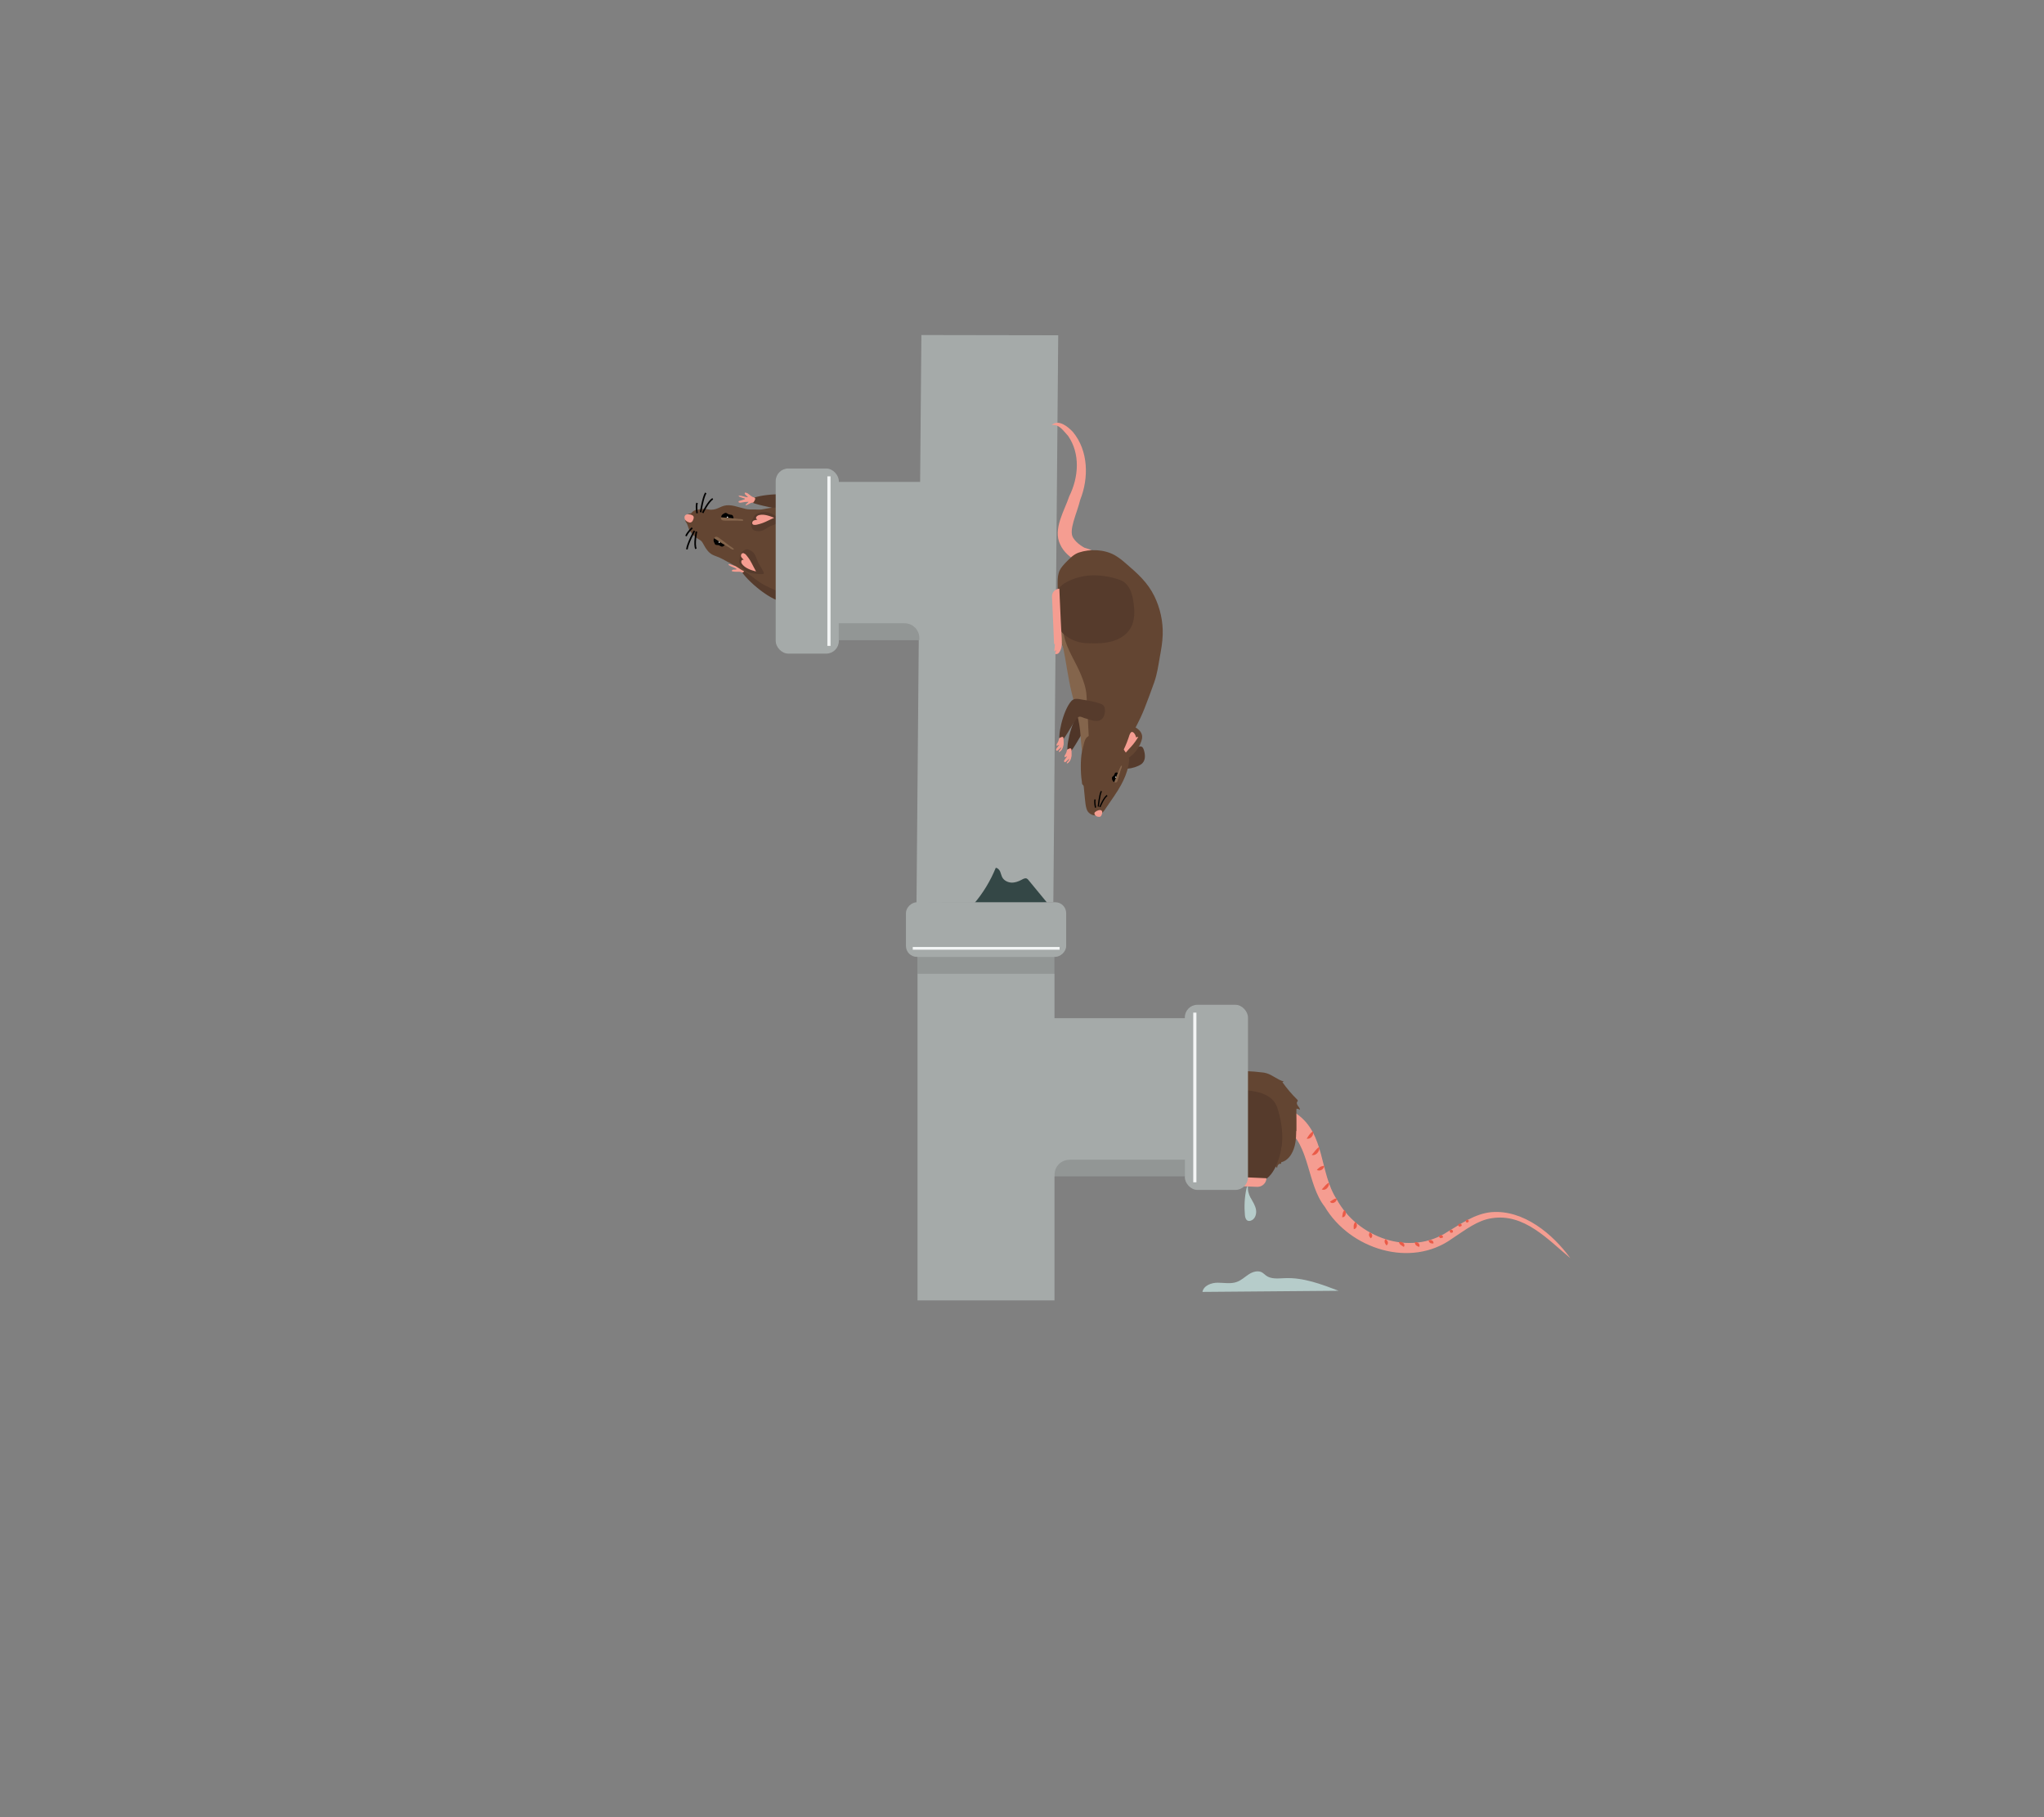 <?xml version="1.0" encoding="UTF-8"?>
<svg xmlns="http://www.w3.org/2000/svg" xmlns:xlink="http://www.w3.org/1999/xlink" id="Lag_1" data-name="Lag 1" viewBox="0 0 180 160">
  <rect x="0" y="0" width="180" height="160" fill="#808080" stroke="none"/>
  <defs>
    <style>
      .cls-1 {
        fill: #84654c;
      }

      .cls-2 {
        fill: #4f3528;
      }

      .cls-3 {
        fill: #cee1e1;
      }

      .cls-4 {
        opacity: .12;
      }

      .cls-5 {
        stroke-width: .24px;
      }

      .cls-5, .cls-6, .cls-7, .cls-8, .cls-9, .cls-10, .cls-11, .cls-12 {
        fill: none;
      }

      .cls-5, .cls-6, .cls-7, .cls-9, .cls-10, .cls-11, .cls-12 {
        stroke-miterlimit: 10;
      }

      .cls-5, .cls-12 {
        stroke: #f3f5f5;
      }

      .cls-13 {
        fill: #fdedda;
      }

      .cls-6 {
        stroke-width: .14px;
      }

      .cls-6, .cls-11 {
        stroke: #000;
      }

      .cls-7 {
        stroke-width: 1.17px;
      }

      .cls-7, .cls-9, .cls-10 {
        stroke: #fff;
      }

      .cls-9 {
        stroke-width: 1.69px;
      }

      .cls-14 {
        fill: #634532;
      }

      .cls-15 {
        clip-path: url(#clippath-1);
      }

      .cls-16 {
        fill: #b6ccca;
      }

      .cls-17 {
        fill: #344746;
      }

      .cls-10 {
        stroke-width: 4px;
      }

      .cls-18 {
        fill: #a5aaa9;
      }

      .cls-19 {
        fill: #ea5b48;
      }

      .cls-11 {
        stroke-width: .11px;
      }

      .cls-20 {
        fill: #f2f5f5;
      }

      .cls-21 {
        fill: #f59d91;
      }

      .cls-12 {
        stroke-width: .28px;
      }

      .cls-22 {
        clip-path: url(#clippath);
      }

      .cls-23 {
        fill: #563b2c;
      }
    </style>
    <clipPath id="clippath">
      <rect class="cls-8" x="-2655.02" y="-.15" width="1084.38" height="1084.38"></rect>
    </clipPath>
    <clipPath id="clippath-1">
      <rect class="cls-8" x="-3938.19" y="-3.91" width="1084.38" height="1084.38"></rect>
    </clipPath>
  </defs>
  <g>
    <g>
      <path class="cls-23" d="M65.2,49.99s0-.01,0-.02c.13-.15.5.03.64.08.39.15.77.33,1.15.5.35.16.71.33,1.09.43.12.03.3.08.42.02.22-.12.31-.44.41-.65.12-.26.23-.54.38-.78.22-.35.57-.66.98-.68.12,0,.24.02.36.05.32.08.62.23.86.46.1.09.18.19.23.31.06.15.05.32.01.47s-.11.3-.19.44c-.08.15-.16.29-.25.43-.4.59-1.01,1.04-1.32,1.68-.05-.11-.07-.23-.13-.34-.08.04-.15.16-.22.23-.08.08-.16.15-.25.21-.18.12-.39.18-.6.13-1.45-.35-3.72-2.56-3.56-2.96Z"></path>
      <path class="cls-21" d="M64.57,50.32c.14.03.28.02.42.02.08,0,.17,0,.25.02.07.02.14.08.21.03.09-.06.09-.22.1-.31,0-.05,0-.09-.03-.13s-.08-.06-.11-.1c-.07-.1-.1-.21-.15-.31-.03-.06-.07-.11-.12-.14-.01.01-.01.04-.01.06,0,.08.02.15.03.23,0,.02.03.09.01.1-.02.01-.07-.04-.08-.05-.12-.09-.23-.2-.34-.32-.06-.07-.13-.15-.23-.16-.02,0-.03,0-.05,0-.02.01-.03.05-.03.08s.03.05.04.07c.05.06.1.13.14.19.02.03.05.07.07.1.02.02.07.08.07.11,0,.06-.15-.02-.19-.03l-.26-.09s-.11-.03-.15,0c0,0-.01.01-.01.02,0,.01.01.03.02.04.19.14.43.19.64.31.01,0,.03.02.04.03s0,.04,0,.05c-.07,0-.14,0-.21.01-.04,0-.08,0-.12.02s-.07.05-.08.09c0,0,0,.02,0,.02,0,0,0,0,.02.01.03.01.06.02.09.03Z"></path>
    </g>
    <g>
      <path class="cls-23" d="M66.06,44.04s0,.01,0,.02c.02.2.42.27.56.32.4.12.81.2,1.21.29.38.09.77.16,1.13.31.12.05.29.12.35.24.11.23-.02.54-.07.77-.06.28-.14.56-.17.85-.04.41.06.87.38,1.13.09.08.2.13.31.18.3.13.63.18.96.15.13-.01.26-.04.37-.11.14-.08.23-.22.29-.37s.09-.31.11-.46c.03-.16.05-.33.06-.49.04-.71-.19-1.44-.05-2.14-.11.05-.2.14-.3.19-.04-.08-.03-.22-.04-.31-.01-.11-.03-.21-.07-.32-.07-.2-.2-.38-.4-.47-1.37-.6-4.51-.2-4.63.23Z"></path>
      <path class="cls-21" d="M65.76,43.4c.13.06.23.16.34.24.07.05.14.1.21.13.07.03.16.02.19.1.03.1-.06.23-.11.31-.02.04-.05.08-.1.08s-.09,0-.15.02c-.11.04-.21.11-.31.16-.06.03-.12.05-.18.04,0-.02.01-.04.02-.05.05-.06.11-.11.17-.16.01-.01.08-.06.07-.08,0-.02-.08,0-.1,0-.15,0-.31.02-.46.05-.09.02-.19.04-.28,0-.01,0-.03-.02-.03-.03-.01-.03,0-.06.02-.08s.05-.03.08-.03c.08-.02.15-.04.23-.07.04-.01.08-.03.11-.04.03,0,.1-.02.12-.05.03-.05-.13-.08-.17-.09l-.26-.09s-.11-.04-.12-.09c0,0,0-.02,0-.02,0-.01.02-.01.04-.01.24,0,.46.11.69.14.02,0,.03,0,.05,0s.03-.02.02-.04c-.06-.04-.11-.09-.16-.14-.03-.03-.07-.05-.09-.09s-.03-.08,0-.12c0,0,0-.01.02-.02,0,0,.01,0,.02,0,.03,0,.06.02.09.03Z"></path>
    </g>
    <path class="cls-21" d="M114.17,98.06c2.55,1.75,2.01,5.19,3.54,7.53,1.84,3.39,6.45,5.07,9.81,2.84,1.13-.66,2.32-1.55,3.79-1.7,2.87-.25,5.46,1.96,6.98,4.05-1.94-1.6-4.05-3.97-6.91-3.52-1.27.18-2.33,1.03-3.48,1.78-3.65,2.66-9.02.95-11.24-2.79-1.57-1.97-1.31-5.46-3.38-6.86-.92-.59-.01-1.96.89-1.33h0Z"></path>
    <g>
      <path class="cls-19" d="M115.63,99.6c.1.34-.21.73-.56.66.19-.3.27-.45.56-.66h0Z"></path>
      <path class="cls-19" d="M116.19,100.98c.05.37-.29.82-.68.71.25-.26.36-.51.68-.71h0Z"></path>
      <path class="cls-19" d="M116.63,102.65c-.05.3-.38.52-.67.36.22-.23.34-.34.67-.36h0Z"></path>
      <path class="cls-19" d="M117.04,104.13c.05.34-.3.76-.64.59.24-.22.33-.44.64-.59h0Z"></path>
      <path class="cls-19" d="M117.71,105.52c.05.31-.41.57-.59.28.24-.12.29-.24.59-.28h0Z"></path>
      <path class="cls-19" d="M118.4,106.54c.22.19.11.68-.21.63.06-.25.01-.4.21-.63h0Z"></path>
      <path class="cls-19" d="M119.36,107.58c.22.19.16.61-.14.65-.02-.26-.05-.42.14-.65h0Z"></path>
      <path class="cls-19" d="M120.61,108.51c.26.06.32.41.09.52-.15-.21-.19-.27-.09-.52h0Z"></path>
      <path class="cls-19" d="M121.98,109.11c.25.07.34.41.12.55-.14-.18-.23-.3-.12-.55h0Z"></path>
      <path class="cls-19" d="M123.19,109.38c.25-.15.63.17.43.41-.18-.15-.32-.14-.43-.41h0Z"></path>
      <path class="cls-19" d="M124.59,109.38c.25-.07.51.17.39.41-.21-.08-.36-.13-.39-.41h0Z"></path>
      <path class="cls-19" d="M125.8,109.22c.21-.12.49.04.43.27-.21,0-.36-.02-.43-.27h0Z"></path>
      <path class="cls-19" d="M126.71,108.87c.1-.22.43-.11.35.1-.16.02-.2.14-.35-.1h0Z"></path>
      <path class="cls-19" d="M127.65,108.38c.12-.2.36-.09.29.13-.22.06-.19.07-.29-.13,0,0,.1.2,0,0Z"></path>
      <path class="cls-19" d="M128.4,107.9c.03-.27.42-.15.3.05-.15,0-.08.18-.3-.05h0Z"></path>
      <path class="cls-19" d="M129.07,107.51c.07-.22.33-.12.26.07-.19.1-.15.12-.26-.07h0Z"></path>
    </g>
    <g>
      <path class="cls-14" d="M114.17,99.59c0-.11,0-.21,0-.32,0-.23,0-.46,0-.69,0-.33-.02-.64,0-.96.11,0,.22.03.31.1,0-.13-.1-.24-.18-.35s-.14-.26-.06-.37c.02-.02.05-.05.05-.08,0-.04-.03-.08-.06-.11-.48-.47-.91-.98-1.3-1.53.04-.02.08-.04.12-.06-.55-.14-.99-.58-1.54-.73-.13-.04-.27-.06-.41-.07-.88-.11-1.78-.14-2.67-.11-.1,0-.21,0-.31.05-.12.05-.23.14-.31.24-.45.51-.47,1.12-.52,1.77-.05.69-.05,1.39-.06,2.08,0,1.29-.01,2.58.24,3.84.22.07.45.08.68.08.81,0,1.62,0,2.42-.02.35,0,.73-.08,1.07-.06.3.02.62.34.82.54.02-.09.04-.19.1-.27s.17-.12.25-.08c0-.05.01-.1.02-.15.37-.08.67-.36.87-.68.39-.64.44-1.35.45-2.08Z"></path>
      <path class="cls-23" d="M112.87,100.95c.13-1.04,0-2.09-.29-3.1-.07-.25-.15-.49-.28-.71-.22-.36-.57-.62-.96-.79s-.8-.25-1.22-.31c-.89-.13-1.85-.15-2.63.3-.69.4-1.15,1.12-1.38,1.88s-.24,1.57-.22,2.37c0,.28.02.56.07.83.14.84.58,1.62,1.23,2.16-.1.01-.2.03-.3.04-.04.07,0,.16.08.2s.15.05.23.05c1.15.06,2.3.13,3.44.19,1.41.08,2.08-2.01,2.22-3.13Z"></path>
      <path class="cls-21" d="M104.79,104.14s.06.03.09.02.06-.02.09-.04c.06-.03.13-.04.2-.02,0,0,0,0,.01,0,.02.01-.01.03-.03.04-.03,0-.06.03-.08.05,0,0-.01.01-.01.02,0,.02.03.03.05.03.25.01.5-.07.74-.04-.02.02-.04.04-.07.05.04.03.1.03.15.04.55.03,1.11.05,1.67.08l2.12.09.98.04c.44.02.81-.32.83-.76h-.02c-.37-.02-.74-.03-1.11-.05l-2.06-.09c-.64-.03-1.27-.07-1.9-.1-.24-.01-.49-.02-.73,0s-.49.09-.69.22c-.05.03-.1.07-.14.12-.06.08-.09.19-.08.29Z"></path>
    </g>
    <path class="cls-14" d="M66.4,44.86c-.81.07-1.55.61-1.94,1.33s-.45,1.59-.26,2.38c.09.36.23.72.5.98.26.25.52.55.83.73.52.31.96.73,1.48,1.06.51.32,1.07.54,1.62.76,1.76.69,3.53,1.36,5.31,2.01.44.16.89.32,1.36.35.44.02.87-.07,1.29-.19.85-.24,1.7-.61,2.38-1.19.61-.52.78-1.17,1.17-1.81.12-.2.23-.4.32-.61.24-.56.35-1.17.26-1.79-.17-1.13-1.2-1.56-2.2-1.79-2.42-.56-4.86-1.09-7.22-1.88-1.24-.34-2.54-.68-3.8-.42-.28.06-.56.1-.84.12"></path>
    <g>
      <path class="cls-14" d="M65.64,44.81c.57.12,1.14-.04,1.69.21.64.29,1.04.96,1.23,1.64.21.77.2,1.64-.21,2.33-.28.48-.73.84-1.23,1.06-.41.18-.87.27-1.32.28-.39,0-.69-.3-1.02-.48-.31-.17-.63-.34-.94-.51-.17-.09-.33-.18-.51-.26-.21-.09-.43-.15-.63-.26-.31-.18-.52-.48-.69-.79-.09-.15-.17-.35-.32-.45-.13-.09-.27-.15-.4-.26-.27-.22-.53-.48-.65-.81-.06-.15-.09-.31-.17-.44-.04-.06-.09-.12-.11-.18-.03-.11,0-.22.04-.32.03-.07.06-.14.1-.2.03-.04.07-.09.11-.12.05-.03.11-.03.16-.04.03,0,.05,0,.08-.02.04-.02.07-.05.1-.09.09-.1.21-.17.34-.2.05-.01.09-.02.14-.03.25-.04.51-.08.76-.05.14.02.28.06.43.06s.28-.02.41-.06c.25-.08.48-.22.73-.29.62-.16,1.25.14,1.87.27Z"></path>
      <g>
        <path d="M63.8,45.18s.09-.03.13-.02c.08.01.17.1.25.13.09.03.22.02.3.06s.11.2.12.28c0,.01,0,.03,0,.04-.01.02-.04.02-.06.01-.33-.04-.66-.08-.98-.11-.01,0-.02,0-.03,0-.02-.01-.02-.04-.02-.06.01-.1.07-.18.15-.24.04-.03.1-.06.15-.08Z"></path>
        <circle class="cls-20" cx="64.06" cy="45.54" r=".06"></circle>
        <path class="cls-1" d="M65.12,45.7c-.54-.07-1.08-.12-1.62-.15-.05.08,0,.2.08.24s.18.05.28.05c.37,0,.74,0,1.1,0,.07,0,.46.04.49-.01.06-.12-.28-.13-.34-.14Z"></path>
      </g>
      <g>
        <path d="M62.92,47.86s.06.08.09.1c.07.04.2.02.28.04.09.03.18.12.28.13s.21-.09.26-.16c0-.01.02-.02.02-.04,0-.02-.02-.04-.04-.05-.28-.17-.57-.33-.85-.5-.01,0-.02-.01-.03-.01-.02,0-.04.02-.05.04-.05.08-.05.19-.02.28.01.04.04.1.08.16Z"></path>
        <circle class="cls-20" cx="63.34" cy="47.74" r=".06"></circle>
        <path class="cls-1" d="M64.28,48.25c-.47-.26-.93-.55-1.38-.85,0-.1.12-.16.21-.14s.18.07.25.13c.29.22.59.44.88.66.06.04.39.24.38.3-.02.13-.3-.06-.35-.09Z"></path>
      </g>
      <path class="cls-21" d="M60.75,45.3c-.14-.04-.32-.03-.41.08-.09.1-.08.28,0,.39.07.1.18.17.3.21.06.02.12.04.18.02.06-.01.11-.05.15-.1s.06-.1.08-.16c.03-.06.05-.13.04-.2-.01-.16-.2-.21-.34-.25Z"></path>
      <g>
        <path class="cls-6" d="M61.88,45.16s.51-1.05.89-1.24"></path>
        <path class="cls-6" d="M61.7,45.1s.19-1.27.45-1.7"></path>
        <path class="cls-6" d="M61.39,45.19s-.11-.51-.01-.91"></path>
      </g>
      <g>
        <path class="cls-6" d="M61.33,46.8s-.23,1.14-.04,1.52"></path>
        <path class="cls-6" d="M61.15,46.74s-.61,1.13-.66,1.63"></path>
        <path class="cls-6" d="M60.96,46.48s-.39.34-.55.72"></path>
      </g>
      <path class="cls-23" d="M67.84,46.32c-.31.15-.58.41-.93.45-.14.01-.27,0-.41-.04-.05-.01-.1-.03-.14-.06-.06-.04-.1-.09-.13-.16-.07-.14-.1-.3-.08-.45.02-.18.11-.31.19-.46.07-.14.12-.26.26-.34.13-.08.29-.12.43-.15.3-.06.62-.02.89.11.17.08.34.17.5.28.13.08.29.17.39.28.02.02.03.06.02.09-.04.07-.21.13-.28.16-.11.06-.23.11-.34.15-.12.05-.24.09-.35.14Z"></path>
      <path class="cls-21" d="M66.35,46.2s.08.02.12.02c.06,0,.11-.01.17-.02.18-.04.35-.09.52-.15s.35-.15.52-.23.33-.16.5-.23c-.23-.09-.46-.18-.7-.23-.19-.04-.38-.06-.57-.02-.07.01-.14.03-.2.07s-.11.09-.13.16c0,.02,0,.04,0,.06,0,.04.03.06.06.08.01,0,.04.02.05.03,0,.02-.02.01-.03.02-.09.02-.17.03-.26.06-.08.03-.13.09-.15.17,0,.02-.01.04-.01.06,0,.06.03.11.08.14.01,0,.03.02.04.02Z"></path>
      <path class="cls-23" d="M66.77,49.52c-.16-.31-.22-.68-.47-.91-.1-.09-.22-.16-.35-.21-.05-.02-.1-.04-.15-.04-.07,0-.14.02-.2.05-.14.07-.26.18-.34.31-.09.15-.1.31-.13.48-.03.15-.06.28,0,.43.05.14.16.27.25.38.21.22.48.39.78.45.19.04.37.06.56.08.15.01.33.03.48,0,.03,0,.06-.03.07-.06.01-.08-.09-.23-.13-.3-.06-.11-.12-.22-.18-.33-.07-.11-.14-.21-.2-.33Z"></path>
      <path class="cls-21" d="M65.5,48.72s.07.03.11.05c.05.03.08.08.12.12.12.14.22.28.32.44s.18.33.27.5.17.33.26.49c-.24-.07-.47-.13-.69-.24-.17-.08-.34-.19-.47-.33-.05-.05-.09-.11-.12-.17s-.03-.14,0-.21c0-.02.02-.03.03-.05.03-.02.06-.03.1-.03.01,0,.04.01.05,0,.02,0,0-.02-.02-.03-.06-.06-.12-.13-.17-.2-.05-.07-.05-.15-.02-.23,0-.02.02-.04.03-.06.03-.05.09-.07.15-.07.02,0,.03,0,.05,0Z"></path>
    </g>
    <g>
      <rect class="cls-18" x="86" y="89.66" width="20.87" height="13.93" transform="translate(192.88 193.24) rotate(180)"></rect>
      <rect class="cls-18" x="104.35" y="88.47" width="5.56" height="16.3" rx="1.11" ry="1.11" transform="translate(214.25 193.24) rotate(180)"></rect>
    </g>
    <path class="cls-16" d="M105.89,113.75c.11-.56.78-.81,1.34-.81s1.16.13,1.69-.07c.4-.14.71-.45,1.07-.68s.84-.36,1.19-.13c.11.07.2.17.31.25.45.34,1.09.25,1.66.23,1.63-.07,3.21.53,4.73,1.11"></path>
    <line class="cls-12" x1="105.22" y1="89.16" x2="105.22" y2="104.1"></line>
    <g>
      <g>
        <rect class="cls-18" x="71.34" y="42.43" width="20.87" height="13.93"></rect>
        <rect class="cls-18" x="68.31" y="41.25" width="5.56" height="16.3" rx="1.11" ry="1.11"></rect>
      </g>
      <line class="cls-12" x1="73" y1="41.94" x2="73" y2="56.87"></line>
    </g>
    <g>
      <g>
        <rect class="cls-18" x="70.62" y="92.26" width="32.43" height="12.06" transform="translate(185.12 11.45) rotate(90)"></rect>
        <polygon class="cls-18" points="93.19 29.52 92.76 79.44 80.71 79.49 81.14 29.5 93.19 29.52"></polygon>
        <path class="cls-17" d="M85.76,79.58c.81-.94,1.46-2.02,1.93-3.17.18.01.32.18.39.34s.1.35.19.51c.15.27.47.43.78.45s.62-.09.9-.24c.15-.08.33-.19.48-.11.06.03.11.09.15.14.54.66,1.09,1.32,1.63,1.98"></path>
      </g>
      <rect class="cls-18" x="84.43" y="74.8" width="4.81" height="14.11" rx=".96" ry=".96" transform="translate(168.69 -4.99) rotate(90)"></rect>
      <line class="cls-5" x1="80.38" y1="83.5" x2="93.31" y2="83.5"></line>
    </g>
    <path class="cls-4" d="M73.87,54.88h5.79c.72,0,1.3.58,1.3,1.3v.17h-7.1v-1.48h0Z"></path>
    <path class="cls-4" d="M94.17,102.11h10.18v1.48h-11.48v-.17c0-.72.58-1.3,1.3-1.3Z"></path>
    <rect class="cls-4" x="80.81" y="84.26" width="12.06" height="1.48"></rect>
    <g>
      <path class="cls-21" d="M95.21,48.17c1,.15,1.73.73,2.34,1.46,0,0-1.17.94-1.17.94-.76-.91-2.41-1.26-3.02-2.64-.66-1.35.39-2.98.8-4.23.83-1.67.99-3.75-.1-5.32-.42-.44-.76-1.04-1.45-.96.62-.53,1.43.14,1.87.61,1.38,1.66,1.41,4.06.65,5.97-.31,1.26-1.05,2.7-.62,3.36.67,1.05,2.12,1.14,3.05,2.29,0,0-1.17.94-1.17.94-.3-.33-.63-.6-1.03-.75-.1-.04-.29-.08-.28-.08l.11-1.6h0Z"></path>
      <g>
        <path class="cls-2" d="M94.09,66.26s0,0,.01,0c.15.03.31-.25.38-.34.19-.27.35-.56.52-.84.16-.26.31-.54.51-.77.07-.08.16-.19.27-.2.12-.01.32.09.44.13.14.04.29.08.43.13.19.06.38.11.57.12s.4-.05.54-.18c.16-.15.22-.39.25-.61.02-.22,0-.47-.16-.61-.07-.06-.17-.1-.26-.13-.48-.16-.97-.27-1.47-.33-.36-.05-.78-.21-1.06.1-.79.88-1.26,3.34-.98,3.53Z"></path>
        <path class="cls-21" d="M94.35,66.62c-.03.25-.16.51-.39.61-.03-.03-.02-.08,0-.11s.05-.06.08-.09c.07-.06.11-.15.13-.24-.1.09-.2.18-.3.27-.03.03-.07.06-.11.05-.04-.01-.06-.06-.06-.1s.03-.08.06-.12c.08-.1.15-.21.23-.31l-.22.1s-.04-.08-.02-.13.04-.08.07-.12c.06-.1.11-.22.13-.33,0-.03,0-.06.03-.09.01-.02.04-.03.06-.04.17-.09.31-.15.32.09,0,.19.02.38,0,.57Z"></path>
        <path class="cls-14" d="M95.15,63.58c.09.63.18,1.25.3,1.87.08.41.2.81.27,1.21s.09.83.08,1.25c0,.13,0,.3.12.36.06.03.12.02.19.02.31-.03.63-.07.92-.2.32-.15.58-.4.83-.66.22-.22.43-.43.65-.65.09-.09.18-.18.25-.29.06-.11.1-.22.15-.34.06-.14.12-.27.19-.4.57-1.11,1.24-2.22,1.69-3.38.3-.77.59-1.54.86-2.31.25-.72.35-1.42.48-2.18.12-.65.24-1.31.26-1.98.04-1.17-.22-2.35-.73-3.4-.59-1.21-1.48-2-2.48-2.86-.32-.28-.65-.55-1.02-.76-.92-.51-2.16-.56-3.15-.23-.45.15-.8.51-1.13.85-.21.22-.43.45-.56.72-.31.64-.1,1.55-.2,2.24-.07.46-.2.9-.23,1.37-.04.74.06,1.5.36,2.17.32.86.71,1.71.99,2.59.43,1.4.63,2.86.83,4.31.03.22.06.44.09.66Z"></path>
        <path class="cls-1" d="M93.13,55.76s.04-.05.06-.08c.07-.08.19-.12.29-.08.14.05.19.23.22.38.26,1.22,1.02,2.27,1.49,3.42.24.59.45,1.18.49,1.81.07,1.09.13,2.19.18,3.28,0,.14.03.31,0,.45-.02.11-.08.21-.11.32-.08.3-.2.59-.32.88-.03.06-.06.13-.13.16-.05-.49-.11-.99-.14-1.48-.07-1.31-.48-2.57-.79-3.85-.32-1.3-.47-2.62-.74-3.93-.08-.4-.24-.65-.41-1.01-.04-.08-.07-.17-.11-.26Z"></path>
        <path class="cls-23" d="M95.65,50.7c.88-.11,1.79,0,2.64.25.21.06.42.12.6.24.31.19.53.49.67.82s.21.69.26,1.04c.11.76.13,1.58-.25,2.24-.34.59-.95.98-1.61,1.17s-1.34.2-2.02.18c-.24,0-.48-.02-.71-.06-.71-.12-1.38-.5-1.84-1.05-.01.09-.03.17-.04.26-.06.03-.14,0-.17-.06s-.04-.13-.04-.19c-.05-.98-.11-1.96-.16-2.94-.07-1.2,1.71-1.77,2.67-1.9Z"></path>
        <path class="cls-21" d="M92.94,57.59s-.02-.05-.02-.08.02-.05.03-.08c.02-.05.03-.12.02-.17,0,0,0,0,0-.01-.01-.01-.03.01-.03.03,0,.03-.02.05-.04.07,0,0-.01,0-.02,0-.02,0-.03-.02-.03-.04-.01-.21.06-.42.04-.64-.02.02-.03.04-.04.06-.03-.04-.03-.08-.03-.13-.02-.47-.04-.95-.06-1.42l-.08-1.81-.04-.83c-.02-.37.27-.69.65-.71v.02c.01.32.03.63.04.95l.08,1.76c.02.54.06,1.08.09,1.62,0,.21.02.42,0,.63s-.08.42-.19.59c-.03.04-.06.08-.1.12-.07.06-.16.08-.25.07Z"></path>
        <path class="cls-23" d="M93.38,65.25s0,0,.01,0c.15.03.31-.25.38-.34.19-.27.35-.56.52-.84.16-.26.31-.54.51-.77.07-.08.16-.19.27-.2.12-.01.32.09.44.13.14.04.29.08.43.13.19.06.38.11.57.12s.4-.05.54-.18c.16-.15.22-.39.25-.61.02-.22,0-.47-.16-.61-.07-.06-.17-.1-.26-.13-.48-.16-.97-.27-1.47-.33-.36-.05-.78-.21-1.06.1-.79.88-1.26,3.34-.98,3.53Z"></path>
        <path class="cls-21" d="M93.65,65.61c-.03.25-.16.51-.39.61-.03-.03-.02-.08,0-.11s.05-.06.08-.09c.07-.06.11-.15.13-.24-.1.09-.2.18-.3.27-.03.03-.07.06-.11.05-.04-.01-.06-.06-.06-.1s.03-.08.06-.12c.08-.1.15-.21.23-.31l-.22.1s-.04-.08-.02-.13.04-.08.07-.12c.06-.1.11-.22.13-.33,0-.03,0-.06.03-.09.01-.02.04-.03.06-.04.17-.09.31-.15.32.09,0,.19.02.38,0,.57Z"></path>
        <g>
          <path class="cls-23" d="M97.66,67.33c.78.44,1.78.48,2.59.1.14-.06.27-.14.37-.25.28-.31.23-.79.1-1.18-.03-.09-.07-.17-.14-.23-.14-.1-.32-.03-.48.05-.66.32-1.32.63-1.98.95"></path>
          <path class="cls-14" d="M98.66,67.08c.86-.27,1.57-.97,1.85-1.82.05-.14.08-.29.07-.44-.03-.41-.41-.71-.79-.88-.08-.04-.17-.07-.26-.05-.16.03-.24.22-.29.38-.22.7-.44,1.39-.66,2.09"></path>
          <path class="cls-21" d="M98.78,66.79c.09-.17.19-.32.31-.47.17-.21.37-.4.55-.61.23-.26.43-.53.6-.83-.06,0-.13.02-.19.05-.05-.18-.12-.37-.28-.46-.04-.02-.08-.03-.12-.02-.04.01-.06.05-.09.08-.09.13-.13.29-.18.44-.17.5-.38.98-.63,1.44"></path>
          <path class="cls-14" d="M96.02,71.66s.01,0,.02.01c.31.21.73.15,1-.08.15-.13.27-.31.38-.48.44-.66.92-1.29,1.3-1.99.29-.53.53-1.1.65-1.7.03-.15.05-.3.07-.45s-.04-.26-.11-.39c-.13-.25-.31-.49-.47-.72-.15-.23-.29-.41-.52-.57-.23-.15-.48-.26-.74-.34-.43-.14-.88-.24-1.33-.21-.17,0-.34.03-.48.12-.22.14-.29.42-.35.67-.03.12-.06.25-.09.37-.02.08-.04.16-.06.24-.09.44-.11.89-.11,1.34s.02.89.09,1.32c.01.08,0,.22.06.28.02.03.05.04.07.07.03.04.03.08.04.13.04.38.08.76.11,1.14.03.25.05.51.12.75.06.21.14.35.33.48Z"></path>
          <path d="M97.92,68.55s0-.08.01-.11c.03-.06.12-.11.16-.16.05-.06.06-.16.11-.22s.18-.04.24-.03c.01,0,.02,0,.03.02.01.01,0,.03,0,.05-.1.24-.21.49-.31.73,0,0,0,.02-.01.02-.01.01-.04,0-.05,0-.07-.03-.12-.1-.15-.17-.01-.03-.02-.09-.03-.14Z"></path>
          <path class="cls-1" d="M98.61,67.65c-.18.4-.34.8-.48,1.21.05.06.15.04.21,0s.08-.13.1-.2c.08-.28.17-.56.25-.85.02-.05.14-.34.1-.38-.07-.07-.16.18-.18.23Z"></path>
          <circle class="cls-20" cx="98.25" cy="68.42" r=".05"></circle>
          <path class="cls-21" d="M96.9,71.9s-.04.02-.07.02c-.15.02-.3-.04-.4-.16-.04-.04-.06-.1-.05-.16,0-.04.03-.08.06-.1.11-.11.44-.26.58-.12.11.11,0,.45-.12.52Z"></path>
          <path class="cls-11" d="M96.86,71.06s.35-.85.64-1.02"></path>
          <path class="cls-11" d="M96.72,71.02s.09-1.01.27-1.36"></path>
          <path class="cls-11" d="M96.48,71.11s-.11-.4-.05-.72"></path>
        </g>
      </g>
    </g>
    <path class="cls-16" d="M110.14,105.47c.18.34.41.67.47,1.06s-.1.84-.47.95c-.09.03-.2.03-.28-.01-.16-.08-.21-.29-.23-.48-.07-.77-.03-1.55.13-2.31.02-.11.06-.2.14-.26-.04.38.05.71.23,1.05Z"></path>
  </g>
  <g class="cls-22">
    <rect class="cls-13" x="-4268.19" y="2.65" width="7507.52" height="1080.86"></rect>
    <g>
      <line class="cls-10" x1="35.27" y1="2.99" x2="35.27" y2="1085.73"></line>
      <line class="cls-10" x1="142.55" y1="2.99" x2="142.55" y2="1085.73"></line>
      <line class="cls-10" x1="-4303.02" y1="104.64" x2="3300.16" y2="104.64"></line>
    </g>
  </g>
  <g class="cls-15">
    <rect class="cls-3" x="-5551.36" y="-1.1" width="7507.52" height="1080.86"></rect>
    <g>
      <line class="cls-7" x1="26.39" y1="-.77" x2="26.39" y2="1081.98"></line>
      <line class="cls-7" x1="133.67" y1="-.77" x2="133.67" y2="1081.98"></line>
      <line class="cls-7" x1="26.39" y1="6.95" x2="26.39" y2="1089.7"></line>
      <line class="cls-9" x1="-5599.19" y1="100.88" x2="2003.99" y2="100.88"></line>
    </g>
  </g>
</svg>

